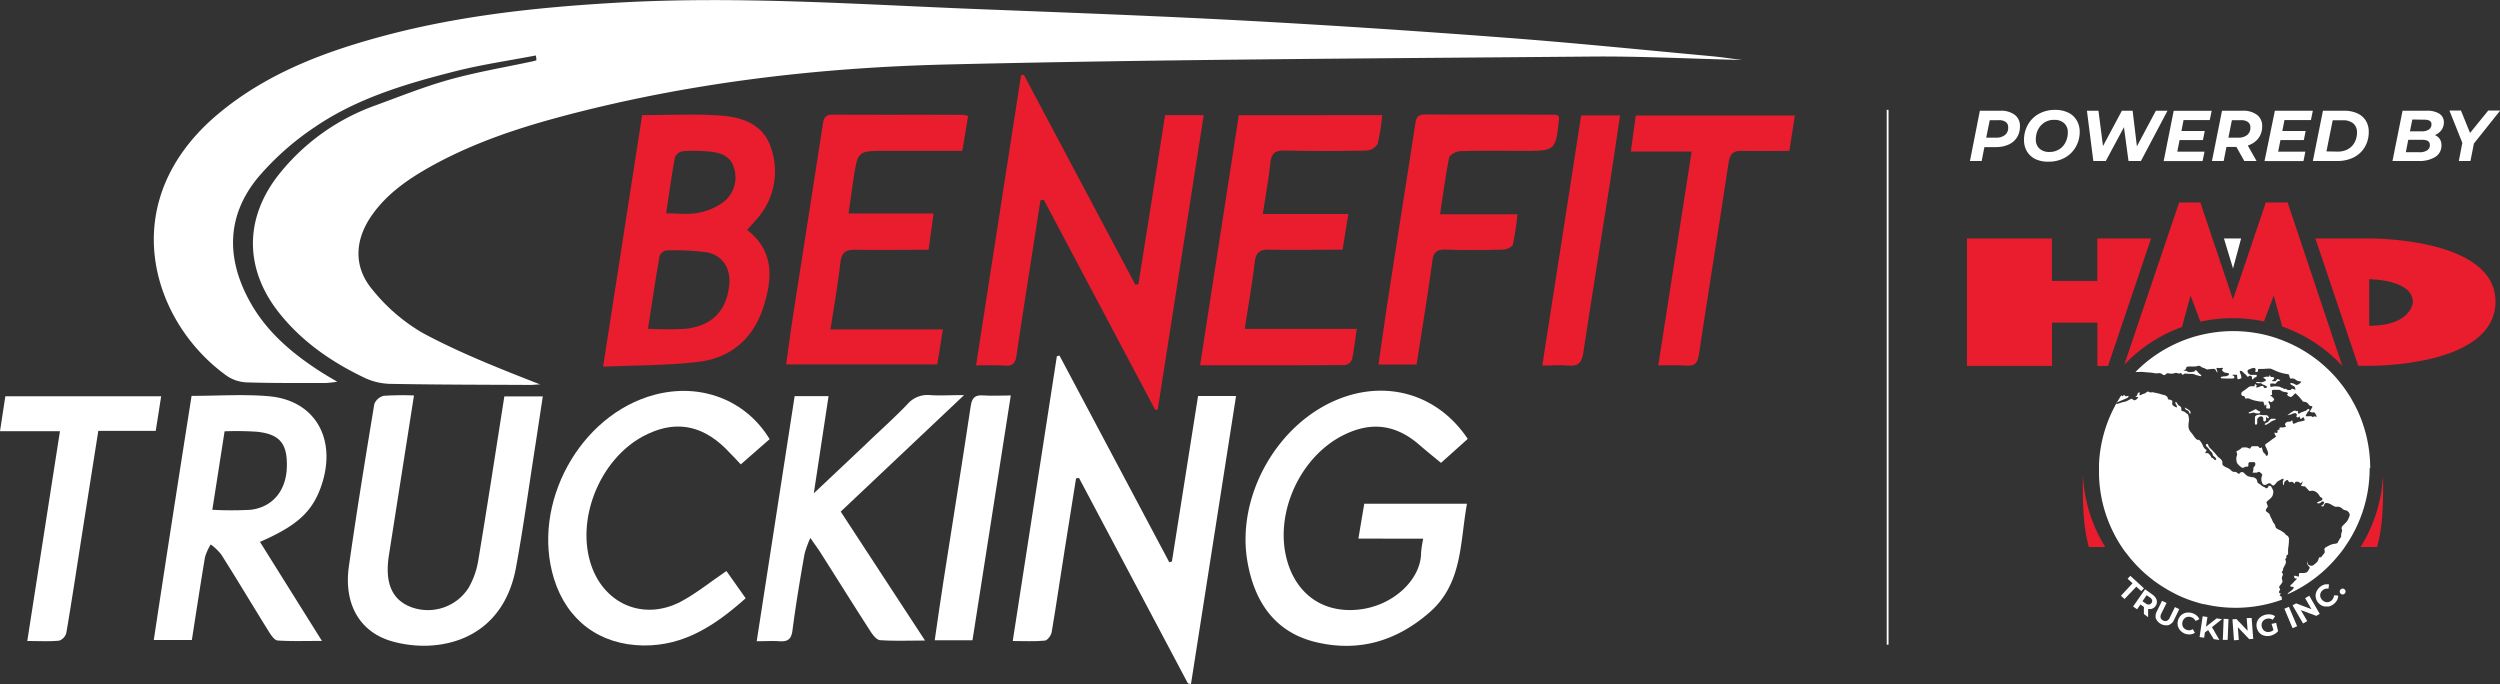 <?xml version="1.0" encoding="UTF-8"?> <svg xmlns="http://www.w3.org/2000/svg" id="Layer_1" data-name="Layer 1" viewBox="0 0 550.81 150.71"><rect x="0" y="0" width="550.81" height="150.71" fill="#333333" stroke="none"/> <defs> <style>.cls-1,.cls-4{fill:#fff;}.cls-1,.cls-2{fill-rule:evenodd;}.cls-2,.cls-3{fill:#e91d2d;}.cls-5{fill:#eb2742;}</style> </defs> <path class="cls-1" d="M239.85,227.24c-5.91,1.13-11.9,2-17.72,3.47-10.87,2.76-21.69,5.94-31.06,12.36A60.56,60.56,0,0,0,178.74,254c-7,8.39-7.18,17.8-2,27.28,3.73,6.87,9.53,11.72,16,15.84.95.59,1.91,1.16,3.36,2a24.43,24.43,0,0,1-2.48.28c-5.81,0-11.63.05-17.43-.13a8.41,8.41,0,0,1-4.37-1.4C155.23,286.06,146.64,259.44,170,240c10.61-8.82,23.19-13.56,36.31-17.07,16.92-4.53,34.22-6.34,51.65-7.33,26.82-1.52,53.59.44,80.37,1.47,19.2.75,38.41,1.46,57.59,2.49s38.35,2.31,57.51,3.76c15.13,1.14,30.23,2.68,45.34,4.07,2.23.2,4.44.55,6.88.85-11.23-.27-22.26-.86-33.28-.76-47.24.42-94.49.61-141.72,1.74-28.86.69-57.54,4.06-85.57,11.58-10.05,2.7-19.88,6.06-29,11.24-4.75,2.71-9.17,5.85-12.37,10.42-3.77,5.38-4.11,11.33.13,16.37a39.84,39.84,0,0,0,11.17,9.6c8.2,4.4,16.93,7.82,25.78,11.29-.74,0-1.48.11-2.22.11-10.31-.05-20.62-.05-30.93-.24a14,14,0,0,1-5.61-1.37c-7.08-3.39-13.48-7.77-18.48-13.94-8-9.83-8.06-21.27-.08-31.12a47.58,47.58,0,0,1,20.8-14.83c5.48-2,10.94-4.2,16.56-5.77,6-1.67,12.13-2.7,18.2-4,.31-.07.62-.16.93-.24C240,227.94,239.9,227.59,239.85,227.24Z" transform="translate(-121.79 -215.02)"></path> <path class="cls-2" d="M336.84,295.51c3.34-21.57,6.63-42.72,9.91-63.88l.6-.16q12.3,23.13,24.58,46.27l.68-.1c2-12.39,3.91-24.78,5.88-37.25H387c-3.39,21.75-6.76,43.3-10.13,64.85l-.56.09Q364,282.14,351.74,259l-.72.18q-1.51,9.64-3,19.28c-.78,5-1.56,10-2.29,15-.21,1.39-.69,2.21-2.3,2.13C341.27,295.43,339.14,295.51,336.84,295.51Z" transform="translate(-121.79 -215.02)"></path> <path class="cls-1" d="M383.52,365.6q-12-22.64-24-45.28l-.65.09c-.81,5.11-1.64,10.2-2.44,15.31-1,6.19-1.88,12.4-2.93,18.58-.12.71-.93,1.8-1.5,1.86-2.2.22-4.43.09-7.08.09,3.28-21.21,6.5-42,9.72-62.74l.58-.15,24.18,45.52.59-.15q2.88-18.19,5.76-36.46h8.37c-3.33,21.26-6.63,42.36-9.93,63.46Z" transform="translate(-121.79 -215.02)"></path> <path class="cls-2" d="M263.27,240.38c5.92,0,11.55-.29,17.13.09,4.91.33,9.65,1.91,11.31,7.26a15.77,15.77,0,0,1-3.15,15.52c-.65.78-1.35,1.52-2.17,2.43,6.16,4.71,5.59,11.05,3.44,17.45-2.22,6.58-7.13,10.72-13.93,11.58s-13.94.77-21.23,1.1C257.6,277,260.41,258.78,263.27,240.38Zm1.29,47.08a77.91,77.91,0,0,0,8.28,0c5.79-.64,9-3.92,9.61-9.58.42-3.63-1.41-6.65-5-7.27a52.05,52.05,0,0,0-8.93-.41,2,2,0,0,0-1.42,1.28C266.2,276.67,265.41,281.93,264.56,287.46Zm4-25.43c2.62,0,4.81.3,6.87-.08a13.8,13.8,0,0,0,5.6-2.31,6.81,6.81,0,0,0,2.5-7.52c-.74-2.85-3.16-3.5-5.67-3.72a33.91,33.91,0,0,0-5.61-.07,2.34,2.34,0,0,0-1.74,1.3C269.76,253.66,269.21,257.72,268.56,262Z" transform="translate(-121.79 -215.02)"></path> <path class="cls-1" d="M421.08,333.69c.49-2.95.89-5.32,1.29-7.69H445c-1.57,8.56-.92,17.55-8.26,23.95s-15.71,8.79-25.06,6.54c-8.95-2.16-13.42-8.78-15-17.44-2.65-14.37,6.26-30.45,19.78-36,10.86-4.46,22.16-1.15,28.71,8.67L439.28,317c-1.46-1.2-3.13-2.54-4.75-3.95-5.22-4.54-10.71-5.24-16.89-2.09-9.51,4.83-15.09,17.25-12.31,27.42,2,7.36,7.67,11.56,15.19,11,7.93-.56,14.35-6.53,14.37-12.59a22.51,22.51,0,0,1,.47-3.09Z" transform="translate(-121.79 -215.02)"></path> <path class="cls-1" d="M164,302.24c5.9,0,11.55-.41,17.11.09,10.4.95,15.16,9.86,11.25,20.35-2,5.27-5.28,8.24-13.29,11.73,4.44,7.11,8.86,14.17,13.65,21.82-3.66,0-6.7.11-9.71-.09-.68,0-1.43-1.07-1.89-1.8-3.57-5.72-7-11.5-10.62-17.2a12.08,12.08,0,0,0-2.28-2.17,11.61,11.61,0,0,0-1.27,2.82c-1,6-1.92,12-2.89,18.24h-8.39C158.4,338,161.17,320.18,164,302.24Zm7.27,7.81c-.89,5.74-1.78,11.41-2.7,17.29a78.16,78.16,0,0,0,8.42,0c4.92-.57,7.92-4.32,8-9.55.12-5-1.54-7.09-6.51-7.64A66.87,66.87,0,0,0,171.22,310.05Z" transform="translate(-121.79 -215.02)"></path> <path class="cls-1" d="M213,302.15c-1.85,11.83-3.64,23.19-5.42,34.55-.1.65-.21,1.29-.27,1.95-.55,5.42,1.22,8.8,5.32,10.22A10.63,10.63,0,0,0,225,344.58a17.76,17.76,0,0,0,2.15-6c2-12,3.84-24,5.76-36.22h8.47c-.64,4.2-1.25,8.31-1.89,12.41-1.31,8.41-2.46,16.85-4,25.22-3,16.45-17.37,19.13-27.25,16.35-7.15-2-10.77-8.18-9.58-16.56,1.69-11.94,3.64-23.85,5.6-35.75a3,3,0,0,1,2.08-1.8A61.84,61.84,0,0,1,213,302.15Z" transform="translate(-121.79 -215.02)"></path> <path class="cls-2" d="M335.09,240.58c-.43,2.58-.83,5-1.28,7.68H316.93c-6.11,0-6.12,0-7.07,6-.38,2.49-.71,5-1.11,7.79h18.73c-.38,2.76-.71,5.19-1.1,8-5.42,0-10.74.1-16,0-2.18-.06-3.16.51-3.43,2.82-.55,4.82-1.4,9.6-2.18,14.72h24.76l-1.24,7.72H295c.49-3.48.92-6.85,1.44-10.22,2.19-14.14,4.42-28.28,6.59-42.42.22-1.44.41-2.42,2.27-2.4,9.55.08,19.11,0,28.67.06A5.48,5.48,0,0,1,335.09,240.58Z" transform="translate(-121.79 -215.02)"></path> <path class="cls-2" d="M426.32,240.39a45.11,45.11,0,0,1-1,6.33,3.08,3.08,0,0,1-2.4,1.47q-9,.19-18,0c-2.06-.05-3,.48-3.24,2.68-.38,3.68-1.06,7.33-1.66,11.3h18.85c-.45,2.74-.84,5.18-1.28,7.86-5.46,0-10.79.11-16.11,0-2.11-.06-3,.58-3.23,2.7-.59,4.82-1.42,9.61-2.21,14.75h24.68c-.37,2.51-.6,4.69-1.07,6.82a2,2,0,0,1-1.55,1.15c-10.48.07-21,.05-31.9.05,2.87-18.57,5.7-36.8,8.53-55.1Z" transform="translate(-121.79 -215.02)"></path> <path class="cls-1" d="M300.33,333.54a23.24,23.24,0,0,0-1.27,3.47c-1,5.63-1.94,11.25-2.67,16.91-.26,2-1.09,2.5-2.88,2.38-1.56-.11-3.13,0-5,0,2.82-18.22,5.58-36,8.36-54h7.47c-1.06,7-2.09,13.78-3.25,21.41,4.24-4,7.89-7.43,11.53-10.88,3-2.9,6.19-5.72,9.1-8.76a5.8,5.8,0,0,1,4.94-2c2.22.15,4.45,0,7.54,0l-27.18,25.67c6.11,9.34,12.17,18.62,18.58,28.41-3.69,0-6.82.13-9.93-.09-.75-.05-1.59-1.15-2.1-1.95-3.76-5.83-7.43-11.7-11.14-17.55C301.93,335.79,301.33,335,300.33,333.54Z" transform="translate(-121.79 -215.02)"></path> <path class="cls-1" d="M281.84,340.83l4.24,6c-6.62,5.88-13.49,10.52-22.57,10.4-9.62-.13-16.82-5.53-19.66-14.69C238.74,326.07,249.5,306.39,266,302c10.09-2.69,20.09,1.08,25.36,9.77L285,317.34c-.9-.94-2.12-2.3-3.42-3.58-5.51-5.35-11.51-6.18-18.2-2.56-9.18,5-14.46,17.47-11.6,27.49,2.65,9.28,11.67,13.34,20.14,8.82C275.3,345.68,278.37,343.18,281.84,340.83Z" transform="translate(-121.79 -215.02)"></path> <path class="cls-2" d="M433.89,295.33H425.5c.69-4.74,1.32-9.24,2-13.73,2-13,4.08-26.07,6.08-39.11.2-1.35.42-2.26,2.12-2.25,9.56.07,19.12,0,28.67.06a2.84,2.84,0,0,1,.77.22,2.14,2.14,0,0,1,.15.56c-.75,7.18-.75,7.18-8,7.18-4.59,0-9.18-.08-13.77.07-.87,0-2.33.79-2.46,1.44-.8,4-1.31,8.06-2,12.46h17.06a63.74,63.74,0,0,1-1,6.66c-.13.53-1.37,1.1-2.11,1.12-4.21.11-8.43.16-12.65,0-2-.07-2.76.58-3,2.59C436.35,280.11,435.11,287.58,433.89,295.33Z" transform="translate(-121.79 -215.02)"></path> <path class="cls-2" d="M487.15,295.51c2.48-15.86,4.88-31.27,7.35-47.1H481.1c.39-2.86.73-5.3,1.09-7.93h35.05c-.39,2.49-.77,4.93-1.21,7.78-3.47,0-6.91.09-10.34,0-2-.07-2.74.56-3.05,2.6-2.12,14.15-4.44,28.27-6.56,42.41-.28,1.82-.93,2.4-2.66,2.3C491.48,295.43,489.52,295.51,487.15,295.51Z" transform="translate(-121.79 -215.02)"></path> <path class="cls-1" d="M127.8,356.25c2.43-15.58,4.78-30.71,7.2-46.23H121.79c.43-2.79.79-5.17,1.18-7.7H157.3c-.4,2.55-.78,5-1.2,7.63H143.45c-1.22,7.76-2.42,15.31-3.6,22.87-1.13,7.2-2.22,14.42-3.44,21.61a2.51,2.51,0,0,1-1.57,1.74C132.64,356.38,130.41,356.25,127.8,356.25Z" transform="translate(-121.79 -215.02)"></path> <path class="cls-2" d="M470.16,240.44h8.57c-.72,4.81-1.38,9.4-2.09,14-2,12.74-4.06,25.47-6,38.22-.32,2.22-1.09,3.12-3.34,2.9-1.75-.18-3.52,0-5.71,0C464.5,277,467.32,258.74,470.16,240.44Z" transform="translate(-121.79 -215.02)"></path> <path class="cls-1" d="M344.49,302.15c-2.85,18.19-5.63,36-8.44,53.94h-8.32c.65-4.44,1.25-8.73,1.92-13,2-12.84,4.07-25.67,6-38.52.28-1.93.93-2.57,2.8-2.43S342.13,302.15,344.49,302.15Z" transform="translate(-121.79 -215.02)"></path> <path id="Контур_683" data-name="Контур 683" class="cls-3" d="M595.72,267.57l-9.48,28.07H583.9v-9.53h-10v9.53H555.16V267.56h18.72v9.36h10v-9.36h11.82Z" transform="translate(-121.79 -215.02)"></path> <path id="Контур_684" data-name="Контур 684" class="cls-3" d="M643.78,267.56H631.92l.11.31h0l9.34,27.75h2.41s27.62.35,27.83-14S643.78,267.56,643.78,267.56Zm0,19.24V276.54s9.63,0,9.63,5.06c0,0-.28,5.2-9.63,5.2Z" transform="translate(-121.79 -215.02)"></path> <path id="Контур_685" data-name="Контур 685" class="cls-4" d="M653.7,327.22" transform="translate(-121.79 -215.02)"></path> <path id="Контур_686" data-name="Контур 686" class="cls-5" d="M587.76,301.48" transform="translate(-121.79 -215.02)"></path> <path class="cls-3" d="M635.55,288.75l-7-20.95h0l-.08-.24h0l-2.67-7.93H621l-2.68,7.93-2.08,6.17L613.77,281l-2.95-8.75-1.58-4.69-2.66-7.93h-4.67l-2.69,7.93h0l-7.16,21.18-2.24,6.64a32.78,32.78,0,0,1,12.71-8.31l1.89-6.93,2.17,5.75a32.85,32.85,0,0,1,7.13-.77,33.24,33.24,0,0,1,6.89.72l2.14-5.7,1.86,6.82a33,33,0,0,1,13.24,8.67Z" transform="translate(-121.79 -215.02)"></path> <path id="Контур_700" data-name="Контур 700" class="cls-4" d="M611.78,267.56l2,6.61,1.78-6.61Z" transform="translate(-121.79 -215.02)"></path> <path class="cls-4" d="M621.68,307.05a.94.94,0,0,0-.33-.5h0a2,2,0,0,0-.6-.06,5.11,5.11,0,0,1-.78-.05l-.35-.07h0a2.88,2.88,0,0,0-.65.13,1.06,1.06,0,0,0-.23.19l-.13.13v.77a4.78,4.78,0,0,0,0,.78c0,.14.07.19.15.2.23.05.35-.09.35-.42a.76.76,0,0,0,0-.15,3.38,3.38,0,0,1,0-.45.13.13,0,0,1,0-.06.64.64,0,0,1,.26-.45.77.77,0,0,1,.67-.28.49.49,0,0,1,.41.52v.05a.7.7,0,0,0,0,.29.68.68,0,0,0,.15.26c.14.09.44-.15.46-.34a.22.22,0,0,0,0-.08.67.67,0,0,1,0-.24,1,1,0,0,1,0-.25.19.19,0,0,1,0-.09h0c0-.07.08-.07.08,0h0c0,.11.23.3.36.3s.09,0,.09-.06A.34.34,0,0,0,621.68,307.05Z" transform="translate(-121.79 -215.02)"></path> <path class="cls-4" d="M625.41,332.87a1.53,1.53,0,0,0-.39-.48l-.07-.05-.09-.06h0l-.09-.05-.33-.22h0a2.85,2.85,0,0,0-.55-.28,2.55,2.55,0,0,1-.33-.17.6.6,0,0,1-.13-.09.7.7,0,0,1-.33-.54c0-.13-.08-.3-.35-.66a2.6,2.6,0,0,1-.28-.49c0-.11-.18-.41-.31-.66s-.2-.42-.28-.64a.62.62,0,0,0-.22-.35,1.81,1.81,0,0,0-.19-.15h0l-.09-.07a1,1,0,0,1-.15-.1c-.3-.24-.29-.43,0-.86l.22-.32-.06-.19a3.53,3.53,0,0,0-.15-.46l-.11-.27.11-.16a1.88,1.88,0,0,1,.35-.34,3.8,3.8,0,0,0,.68-.65,1.05,1.05,0,0,0,.29-.62,1.38,1.38,0,0,0,0-1c-.16-.32-.26-.53-.34-.66a.53.53,0,0,0-.24-.22.65.65,0,0,0-.21,0c-.18,0-.2,0-.2.09a.48.48,0,0,1-.24.37.25.25,0,0,1-.27.06h-.05l-.07-.07a1.17,1.17,0,0,0-.36-.21,2.1,2.1,0,0,1-.55-.34,3.39,3.39,0,0,0-.53-.38.66.66,0,0,1-.29-.23.7.7,0,0,1-.12-.35.67.67,0,0,0-.1-.32,1.15,1.15,0,0,0-.52-.42l0,0a.65.65,0,0,0-.47-.11.66.66,0,0,1-.39-.06,1,1,0,0,0-.3-.08.84.84,0,0,1-.24-.06,3,3,0,0,1-.41-.28h0a2.6,2.6,0,0,1-.38-.36l-.12-.13-.15-.09a.66.66,0,0,0-.34-.06.53.53,0,0,0-.36.22c-.17.17-.25.21-.38.12a.89.89,0,0,1-.18-.14.82.82,0,0,0-.63-.25.85.85,0,0,1-.42-.07.69.69,0,0,1-.19-.1l-.15-.15h0a2.79,2.79,0,0,0-.69-.49,1.59,1.59,0,0,0-.27-.12l-.24-.12a1.91,1.91,0,0,1-.6-.41l-.12-.19a1,1,0,0,1,0-.35.87.87,0,0,0-.09-.45,2.44,2.44,0,0,0-.32-.4,1.68,1.68,0,0,0-.39-.3,2.73,2.73,0,0,1-.25-.23,3.15,3.15,0,0,1-.22-.29,13.13,13.13,0,0,0-1-1.12c-.66-.64-.68-.67-.81-1a1,1,0,0,0-.21-.37h0a.34.34,0,0,0-.34.19c-.06.15,0,.22.26.49a3.3,3.3,0,0,1,.46.53,3.81,3.81,0,0,0,.4.5,1,1,0,0,1,.38.64.49.49,0,0,0,.19.33h0l.12.1c.47.39.57.58.35.73s-.11.06-.24,0l-.13-.09a.52.52,0,0,1-.1-.11h0a.85.85,0,0,0-.35-.24h0l-.13-.07-.07,0a.16.16,0,0,1,0-.12c0-.1-.07-.21-.33-.49a2.45,2.45,0,0,0-.36-.36h-.34a.47.47,0,0,1-.24,0c0-.05,0-.14.11-.31a.76.76,0,0,0,.15-.28.24.24,0,0,0-.09-.16l-.29-.21,0,0a2.53,2.53,0,0,1-.43-.71,4.15,4.15,0,0,0-.71-1.14l-.11-.08a.48.48,0,0,0-.23-.05.78.78,0,0,1-.22,0,4.31,4.31,0,0,1-.85-1c-.14-.19-.28-.38-.43-.56a2.17,2.17,0,0,1-.62-1.35c0-.13,0-.55.06-.94a2.91,2.91,0,0,0,0-1.14c-.09-.43-.12-.56-.22-.65a.6.6,0,0,0-.13-.09,1.61,1.61,0,0,1-.3-.21,1.23,1.23,0,0,0-.4-.27l-.17-.08a.58.58,0,0,1-.19,0l-.13-.1a.61.61,0,0,1-.1-.41.59.59,0,0,0-.1-.41.86.86,0,0,0-.13-.14l-.16-.11a1.29,1.29,0,0,1-.3-.22,1.18,1.18,0,0,1-.21-.32,1.28,1.28,0,0,0-.19-.27.21.21,0,0,0-.08-.06.09.09,0,0,0-.07,0c-.13,0-.06.4.1.58s.25.64.08.64l-.11-.06a2.48,2.48,0,0,1-.73-.45c-.08-.09-.09-.18-.09-.52a2.32,2.32,0,0,0,0-.46h0l-.16-.1a1.12,1.12,0,0,0-.5-.15h0a.86.86,0,0,1-.23-.06l0,0a.64.64,0,0,1-.1-.24s0,0,0,0a.64.64,0,0,0-.22-.41l-.15-.11h0a1.07,1.07,0,0,0-.52-.2c-.23-.05-.45-.12-.67-.19s-.64-.18-1-.25l-.59-.13a1.08,1.08,0,0,0-.47,0,.68.68,0,0,1-.44-.07l0,0h0a1.38,1.38,0,0,0-.34-.12.75.75,0,0,0-.3.17,1.37,1.37,0,0,1-.66.35,1.42,1.42,0,0,0-.36.14c-.22.15-.4.19-.48.13s0-.12,0-.3.07-.29,0-.3-.06,0-.12,0a.56.56,0,0,0-.36.4.51.51,0,0,1-.29.44.85.85,0,0,0-.17.16h0s.08,0,.19,0h.28c.06,0,.09,0,.11,0a.08.08,0,0,1,0,.05c0,.15-.11.33-.37.51s-.43.22-.59.13a.66.66,0,0,1-.16-.11.69.69,0,0,0-.13-.11l-.15-.08a7.12,7.12,0,0,0-.74.35,2.32,2.32,0,0,1-.88.35,2.7,2.7,0,0,0-.69.18c-.65.23-1,.31-1.08.25a.17.17,0,0,1,0-.12c0-.13.06-.18.19-.22a7.81,7.81,0,0,0,.84-.35l1-.42c.5-.19.75-.41.67-.56l0-.06-.07,0a.58.58,0,0,0-.37.08c-.07,0-.1,0-.14,0l0,0-.26-.2-.15-.12h0l-.14.16c-.1.11-.12.14-.18.12l-.06,0a.35.35,0,0,1-.19-.22h0v0a30,30,0,0,0-4.94,15.21c0,.26,0,.51,0,.77s0,.42,0,.64,0,.52,0,.78a30,30,0,0,0,5.26,16.41h0c.24.35.49.7.75,1,.06.07.11.15.17.23l.63.79.33.4.53.6.47.52.45.47c.2.19.39.39.58.58l.44.4c.2.2.41.39.63.58s.32.27.47.4l.63.52.58.45.55.41.74.51.44.3c.29.19.59.37.89.55l.32.2c.33.2.66.38,1,.56l.25.14,1,.52.25.12q.5.24,1,.45l.33.14.9.35.5.18c.24.09.48.16.72.24l.73.23.49.14,1,.27.21,0a30,30,0,0,0,17.07-1h0a.35.35,0,0,1,0-.08h0a.54.54,0,0,1-.05-.28c0-.27,0-.31-.32-.46-.08-.05-.12-.09-.12-.15a.34.34,0,0,1,.12-.2c.06-.06.1-.11.1-.14s0-.08-.09-.11h0l-.1,0,0,0-.08,0a.16.16,0,0,1-.09-.17c0-.05,0-.1,0-.15s0,0,0-.05a.76.76,0,0,1,.09-.18,1.91,1.91,0,0,0,.15-.28h0a1.66,1.66,0,0,0-.13-.27c-.1-.17-.12-.21-.09-.29l0-.06a4.17,4.17,0,0,1,.3-.4,2.76,2.76,0,0,0,.34-.5l.11-.22h0l-.1-.39a2.93,2.93,0,0,1-.07-.34,1.68,1.68,0,0,1,.17-.59.61.61,0,0,0,.06-.3.29.29,0,0,0-.09-.21.31.31,0,0,1-.13-.23c0-.07,0-.14.11-.23a.42.42,0,0,0,.16-.36.62.62,0,0,1,.11-.4c.07-.11.21-.4.32-.64a1,1,0,0,0,.18-.5,1.07,1.07,0,0,0-.07-.53l-.08-.25.15-.13c.09-.08.13-.13.14-.18s0-.09-.06-.15a.18.18,0,0,1,0-.09c0-.07,0-.15.2-.31l.21-.22h0l0-.44a6.46,6.46,0,0,1,.08-1.24,11.21,11.21,0,0,0,.11-1.3v-.11A1,1,0,0,0,625.41,332.87Z" transform="translate(-121.79 -215.02)"></path> <path class="cls-4" d="M644,318.16a30.1,30.1,0,0,0-2.78-12.66v0l-.19-.39c-.13-.25-.25-.51-.39-.77s-.2-.38-.3-.56-.24-.44-.36-.65l-.32-.56-.49-.77-.49-.74-.46-.65-.39-.52c-.15-.19-.3-.39-.46-.58l-.38-.48c-.22-.26-.44-.52-.67-.77l-.4-.44-.71-.75-.38-.36-.65-.62-.37-.33-.85-.73-.19-.16c-.35-.28-.71-.55-1.08-.82l-.34-.25c-.26-.19-.53-.37-.8-.55l-.41-.27c-.27-.18-.55-.35-.83-.51l-.37-.23c-.38-.22-.76-.43-1.15-.63l-.5-.25c-.24-.12-.47-.24-.72-.35l-.63-.28-.6-.26-.71-.29-.45-.16-.76-.28h0c-.72-.25-1.45-.46-2.18-.65h0a30.86,30.86,0,0,0-7.4-.92,30.33,30.33,0,0,0-7.39.91,20.67,20.67,0,0,0-2.17.63c-.83.27-1.64.58-2.43.92s-1.67.77-2.48,1.21a29.89,29.89,0,0,0-7.08,5.34l.62,0a7.23,7.23,0,0,1,1.14,0l.84.08a14.51,14.51,0,0,1,1.69.19,1.54,1.54,0,0,0,.64,0,1.29,1.29,0,0,1,1.1.31.29.29,0,0,0,.33.08h0l.1,0h0c.15-.08.38-.28.38-.34l0,0a1.43,1.43,0,0,1,.63,0,1.69,1.69,0,0,0,.85,0h0l.06,0,.07,0h0l.14-.07a.91.91,0,0,1,.61,0c.33.1.43.12.52.07a.2.2,0,0,0,.09-.05l.08-.05.1,0a1,1,0,0,1,.32.38s0,0,.1,0a1,1,0,0,0,.2-.11l.13-.08a.39.39,0,0,1,.25-.06l.93.06c.84,0,1,.06,1.17.17a2.15,2.15,0,0,0,.45.14,2.85,2.85,0,0,1,.48.13.86.86,0,0,0,.23.06l.09,0h0c.09,0,.17-.12.17-.17a.72.72,0,0,0-.25-.21,2.61,2.61,0,0,1-.55-.55,1.41,1.41,0,0,0-.38-.39h0a.12.12,0,0,0-.09,0,.43.43,0,0,0-.11.12l-.1.12,0,0s0,.05-.08.06a3,3,0,0,1-1,.13c-.31,0-.37,0-.44-.08s-.22-.18-.51-.21-.41-.1-.34-.19a.1.1,0,0,1,.05,0h.06a.3.3,0,0,0,.11,0,.53.53,0,0,0,.12-.1,1,1,0,0,0,.18-.33.64.64,0,0,1,.11-.26.1.1,0,0,1,.06,0,3.54,3.54,0,0,1,1-.06c.93,0,1.06,0,1.22-.08a.77.77,0,0,1,.79.07,1.64,1.64,0,0,0,.66.33,2.69,2.69,0,0,1,.43.19l.3.15.48-.06c1.21-.14,1.28-.13,1.51.33.15.28.26.41.31.36h0a1.58,1.58,0,0,0-.09-.42,2.4,2.4,0,0,1-.11-.48.19.19,0,0,1,0-.07l.06,0a.72.72,0,0,1,.28,0,3.33,3.33,0,0,0,.63,0,1.56,1.56,0,0,1,.48,0,.46.46,0,0,1-.11.22.58.58,0,0,0-.12.25c0,.1.28.39.49.49a1.74,1.74,0,0,0,.5.12c.53.07.69.23.45.48a1.49,1.49,0,0,1-.43.23,1.48,1.48,0,0,1-.47.05,2.43,2.43,0,0,0-.58.09.51.51,0,0,0-.21.11c-.06.05-.06.12,0,.19s.3.08,1.37.1,1.31,0,1.46-.05h0a.36.36,0,0,0,.13-.09.17.17,0,0,0,0-.13.37.37,0,0,0-.29-.38c-.12,0-.14-.13-.08-.18a2.92,2.92,0,0,1,.51,0c.38,0,.47,0,.45.05a4.81,4.81,0,0,0,.1.84c0,.12.19.13.53,0a1.27,1.27,0,0,0,.25-.09h0s.06,0,.07-.05a.16.16,0,0,0,0-.07,1.63,1.63,0,0,0-.21-.91c-.14-.37-.17-.54-.07-.61l0,0c.23-.08.39,0,.78.39a3.42,3.42,0,0,0,.49.44,1.38,1.38,0,0,1,.22.26c.1.17.18.21.32.14l.12-.07.14-.07a.29.29,0,0,1,.3,0c.22.11.28.21.26.49s0,.25.06.25l.11,0a.4.4,0,0,0,.23-.21.47.47,0,0,1,.14-.14.38.38,0,0,1,.16-.06l.16-.06c.14-.06.17-.13.18-.31v-.19h0l-.19,0h-.12l-.53,0h0a1.47,1.47,0,0,1-.47,0l-.2-.07a1,1,0,0,1-.17-.1.83.83,0,0,1-.33-.47c0-.07,0-.13,0-.18l0-.12c0-.07.07-.15.35-.28l.35-.14.37-.12c.33-.09.48-.06.6.07s.11.15.08.36c-.06.47-.07.44.09.43a1.09,1.09,0,0,0,.3-.07h0l.15-.06,0-.24v-.26l.32-.05.2,0,.26,0h.2l1-.06a6,6,0,0,1,.85,0l.68.29a9.48,9.48,0,0,0,3,.91,1.17,1.17,0,0,1,.25.07.94.94,0,0,1,.16.4c.14.53.2.56.64.49a1,1,0,0,1,.77.3,1.77,1.77,0,0,0,.85.32c.41.07.42.08.21.31a2.06,2.06,0,0,1-.85.51,2,2,0,0,1-.34-.13l-.11-.05a1.59,1.59,0,0,0-.89-.26h0c-.08,0-.09.19,0,.29a1.32,1.32,0,0,0,.32.2c.39.2.57.32.63.45a1.63,1.63,0,0,1,.07.59l-.2-.1c-.29-.16-.48-.2-.61-.12a.23.23,0,0,0-.12.12l-.06.11-.35,0a1.32,1.32,0,0,1-.26,0,.48.48,0,0,1-.28-.16l-.06,0c-.12-.1-.23-.14-.31-.11a.21.21,0,0,0-.08.06l0,0h-.06a.35.35,0,0,1-.14-.07l-.09-.06a.89.89,0,0,0-.31-.15l-.17-.05-.16-.08c-.21-.12-.26-.13-.84-.17h0a2.71,2.71,0,0,0-.94.05c-.23.05-.34.07-.41,0s-.06-.09-.07-.2a.53.53,0,0,1,0-.13v-.13a.25.25,0,0,1,0-.15l.06-.06a.19.19,0,0,1,.09,0,1.53,1.53,0,0,1,.66,0l.33.05h0l.12-.15.19-.22a.84.84,0,0,1,.36-.25l.1,0,.16-.06.15-.1a1.76,1.76,0,0,0-.64-.29h0l0,0a.47.47,0,0,0-.1.1,2.88,2.88,0,0,1-.22.27l-.12.13-.31,0c-.34,0-.48-.05-.48-.1a.59.59,0,0,1,.2-.13.72.72,0,0,0,.33-.48h0c0-.13-.23-.23-.52-.23s-.27,0-.3-.13-.17-.29-.22-.23h0a.58.58,0,0,0-.06.17v.12h-.46a1.86,1.86,0,0,0-.62.1l-.08,0a.52.52,0,0,0-.11.1c-.06.07,0,.11.19.2s.34.26.34.37a.16.16,0,0,1-.08.14.56.56,0,0,1-.14.09l-.38.14a1.2,1.2,0,0,1-.7.09,1.54,1.54,0,0,0-.85,0h0c-.07.09.06.19.23.19a.26.26,0,0,1,.19,0,.57.57,0,0,0,.46,0c.15,0,.16,0,.35.13a1.69,1.69,0,0,0,.41.24,2.41,2.41,0,0,1,.76.4c.06.09-.08.23-.24.31a.65.65,0,0,1-.19,0h-.09a.3.3,0,0,1-.18-.18c-.13-.25-.23-.32-.43-.29l-.25.07-.23.09a1.27,1.27,0,0,1-.32.13,1.49,1.49,0,0,1-.36.05c-.1,0-.15-.05-.16-.07s0-.05.09-.12a.62.62,0,0,0,.14-.19s-.05-.07-.12-.13l-.07-.06-.14-.11,0,0a.44.44,0,0,1-.08-.11c0-.05,0-.08,0-.07a0,0,0,0,0,0,0s0,0-.08.28l-.05.32-.5,0a1.1,1.1,0,0,0-.69.13l-.11.06a1.3,1.3,0,0,0-.23.18c-.12.11-.45.34-.72.53-.53.35-.66.5-.66.75s.13.5.41.5.32.13.41.36l.07.19.21,0a1.31,1.31,0,0,1,.93.14,6,6,0,0,0,1.51.42,3.44,3.44,0,0,0,.91.12c.36,0,.49.06.49.23s0,.19.08.28a.75.75,0,0,1,.09.3c0,.09,0,.12.07.1h0a.49.49,0,0,0,.2-.17l.13-.15,0,.23a.62.62,0,0,1,0,.33c-.07.11,0,.17,0,.27s.13.1.37.1a.85.85,0,0,0,.32,0h0c.12,0,.16-.13.14-.28l0-.22c0-.1,0-.2-.08-.3a2.12,2.12,0,0,0-.23-.48l-.05-.08,0-.09,0-.09s0,0,.06-.05a.37.37,0,0,1,.32.1.27.27,0,0,0,.17.1h0a.81.81,0,0,0,.33-.14.66.66,0,0,0,.17-.12,1,1,0,0,0,.22-.41h0a2.91,2.91,0,0,0-.7-.7c-.11-.06-.16-.1-.17-.13s0,0,.09-.07l.17,0c.09,0,.13-.06.14-.12a.65.65,0,0,0,0-.11v-.06a1.5,1.5,0,0,1,0-.63c0-.15.06-.2.14-.22l.07,0a5.49,5.49,0,0,1,.81,0h.64l.38.2a1.86,1.86,0,0,0,.76.26c.65.1.84.23.62.42a.46.46,0,0,0-.11.16c0,.09.27.34.49.43a.62.62,0,0,0,.34.09h0c.16,0,.3-.14.59-.44a2.19,2.19,0,0,1,.42-.38,10,10,0,0,1,1.52,1.66c.08.17.1.18.46.23a1.21,1.21,0,0,1,.95.6.61.61,0,0,0,.4.3l.06,0,.17.05.17.09c.06.08,0,.08-.36.76l-.24.41h.11l.18.06.07,0,.1.05a.42.42,0,0,0,.31,0,.73.73,0,0,1,.27,0l0,0a2.93,2.93,0,0,1,.51.87c0,.08,0,.12,0,.15a.14.14,0,0,1-.1-.05.73.73,0,0,0-.5-.05.76.76,0,0,0-.16.06l-.13.07-.13-.11c-.12-.1-.13-.1-.73-.08s-.62,0-.64-.06a.13.13,0,0,1,0-.06s0-.05,0-.07.12-.21.2-.38a1.8,1.8,0,0,1,.37-.53.69.69,0,0,0,.22-.26c0-.07,0-.12-.07-.19a.19.19,0,0,0-.19-.06.82.82,0,0,0-.27.19,1,1,0,0,1-.42.26.64.64,0,0,0-.18.06.85.85,0,0,0-.22.09l-.19.07-.2.05-.15,0s-.06,0,0,0,0,.12-.22.23l-.14.06c-.14,0-.23,0-.27,0a1.24,1.24,0,0,1,0-.33c0-.22,0-.29-.1-.24s-.06,0-.11.07l0,0s-.08,0-.19-.05a.57.57,0,0,0-.41-.07,1.77,1.77,0,0,0-.5.28,5.16,5.16,0,0,0-1,.74s0,0,0,0h0s0,0,0,0l.49-.13a5.75,5.75,0,0,0,.66-.23,1.25,1.25,0,0,1,.47-.12.47.47,0,0,1,.17,0,.49.49,0,0,1,.14.11c.17.16.19.33.06.46l-.08.09.13.16a.47.47,0,0,0,.19.15h0a1.19,1.19,0,0,0,.25-.13.56.56,0,0,1,.19-.11h0a.46.46,0,0,1,.06.23c0,.16.08.25.17.28l.1,0h0a.86.86,0,0,0,.27-.2c.13-.11.18-.15.22-.15h0a2,2,0,0,1,.3.6c0,.07,0,.11-.18.16s-.36.1-.71.18a2.75,2.75,0,0,0-.85.23l-.27.12-.3.13c-.24.07-.32-.05-.36-.44a1.14,1.14,0,0,0-.06-.25h-.08a.49.49,0,0,0-.27.18.36.36,0,0,1-.12.08l-.28,0-.22,0a.91.91,0,0,0-.52.31c-.16.18-.16.3,0,.55a.32.32,0,0,1,.08.2c0,.05-.1.09-.21.13a2.38,2.38,0,0,1-.77.07h-.23a.3.3,0,0,0-.15.07c-.1.08-.11.1-.06.21a.17.17,0,0,1-.08.24h-.1l-.13,0c-.1,0-.13.12-.11.3s0,.34-.19.42l-.06,0s-.09,0-.18-.06-.16-.08-.19-.06h0c-.11.06,0,.45.17.68s.09.3-.32.54a8.6,8.6,0,0,0-.74.54l-.23.17-.34.25-.23.16a4,4,0,0,0-.34.23.5.5,0,0,0,0,.51,6.09,6.09,0,0,1,.45,1c.15.45.15.68,0,.93a.57.57,0,0,1-.1.11l-.12,0c-.13,0-.15,0-.21-.19a.57.57,0,0,0-.26-.33c-.23-.17-.33-.36-.47-.91a3.45,3.45,0,0,0-.12-.43h0s-.08,0-.15.09a.59.59,0,0,1-.11.08c-.11,0-.2,0-.37-.2l-.2-.21-.42,0-.24,0h-.43a.66.66,0,0,0-.34.08c-.09.05-.15.11-.15.19a.35.35,0,0,1-.1.19l-.1.09-.21-.08a1.69,1.69,0,0,0-1-.2h-.51l-.21.21a2.4,2.4,0,0,1-.57.39,1.86,1.86,0,0,0-.44.29l-.08.11.11.12a.84.84,0,0,1,0,.77,2.53,2.53,0,0,0,.08,1.56,3.85,3.85,0,0,0,.77.79,1.21,1.21,0,0,0,.45.26.54.54,0,0,0,.38-.13.71.71,0,0,1,.46-.13.51.51,0,0,1,.17,0h0s.11,0,.18-.08.11-.13.08-.38,0-.27.12-.42a.39.39,0,0,1,.16-.12.65.65,0,0,1,.22,0h0l.6,0,.17,0h0a.23.23,0,0,1,.16.08c.08.08.1.14.1.33a.7.7,0,0,1-.26.59c-.17.19-.18.23-.16.63a1.36,1.36,0,0,1-.12.49h0l-.08.15a.59.59,0,0,0,.23.05l.43,0h0a.75.75,0,0,0,.44-.08,1.21,1.21,0,0,1,.32-.11,1.24,1.24,0,0,1,.62.48l.12.19-.07.22a2,2,0,0,0,.08,1.65c.2.31.37.41.65.34a1.45,1.45,0,0,0,.36-.13c.13-.07.27-.14.39-.22l.08,0,.15,0a.75.75,0,0,1,.43.33.34.34,0,0,0,.35.13.33.33,0,0,0,.13,0,1.69,1.69,0,0,0,.4-.4,2,2,0,0,1,.78-.67l.45-.25.17-.09c.18-.06.33-.05.33.06a.5.5,0,0,1,0,.13l-.06.13-.08.16a1.16,1.16,0,0,0,0,.41c0,.34.07.53.15.48h0a.9.9,0,0,0,.08-.28,1.9,1.9,0,0,1,.11-.39,1.17,1.17,0,0,1,.54-.47c.17,0,.19,0,.39.31.09.16.16.21.26.17h0a.19.19,0,0,0,.1-.05h0l.06,0a.59.59,0,0,1,.69.22s0,0,0,0a.43.43,0,0,0,.12.17s0,0,0,0a.45.45,0,0,0,.15-.24.24.24,0,0,1,.06-.11.19.19,0,0,1,.1-.05.85.85,0,0,1,.93.2c.12.13.19.14.31,0h0a.8.8,0,0,0,.13-.16l.13-.15s0,0,0,0a.91.91,0,0,1,0,.17,1.11,1.11,0,0,1-.17.47,1,1,0,0,0-.12.31c0,.07,0,.09.12.07a.33.33,0,0,1,.17,0,.57.57,0,0,0,.31.06h.24l.32.34c.17.2.39.43.47.52l.15.16.3,0a1.41,1.41,0,0,1,1,.11,2.26,2.26,0,0,1,.93.91c.16.28.21.34.38.39a.44.44,0,0,1,.29.38.28.28,0,0,1,0,.08c0,.06,0,.1-.16.18a4.16,4.16,0,0,1-.47.24l-.41.16c-.08,0-.11.08-.11.12a.12.12,0,0,0,.08.14.83.83,0,0,0,.58-.06h0a.76.76,0,0,0,.21-.19l.08-.08c.22-.15.58-.06.58.2a.82.82,0,0,1-.46.56c-.13.08-.2.13-.2.17s.06.07.29.08h.22l.12-.27a.88.88,0,0,1,.3-.42.38.38,0,0,1,.22-.05,2.17,2.17,0,0,1,1.15.41c.82.46.76.44,1.12.41l.43,0a1.63,1.63,0,0,1,.82.43,1.21,1.21,0,0,0,.67.35,1,1,0,0,1,.61.32,1,1,0,0,1,.35.76c0,.12-.07.25-.11.36a5.11,5.11,0,0,1-.49,1c-.09.1-.37.41-.64.67a2.18,2.18,0,0,0-.5.59.77.77,0,0,0,0,.52l.08.28-.12.38a2.48,2.48,0,0,0-.12.67,1.1,1.1,0,0,1,0,.3,2.62,2.62,0,0,1-.23.36,4.76,4.76,0,0,0-.4.69,2.6,2.6,0,0,1-.21.36,3.5,3.5,0,0,1-.56.13,3.41,3.41,0,0,0-1.35.44c-.6.31-.83.44-.89.61a.56.56,0,0,0,0,.4,1.06,1.06,0,0,1,0,.51,1.33,1.33,0,0,1-.32.43,2.38,2.38,0,0,0-.31.4c-.1.2-.15.23-.31.17s-.31.08-.39.39h0v0a2.58,2.58,0,0,1-.08.26,1.71,1.71,0,0,1-.53.66c-.59.57-.82.65-1.33.5a1,1,0,0,1-.21-.09c-.17-.11-.24-.32-.36-.88,0-.09,0-.13,0-.1h0s0,0,0,0a1.42,1.42,0,0,0,0,.32.91.91,0,0,0,.12.62,2.24,2.24,0,0,0,.29.38.46.46,0,0,1,.17.27,4,4,0,0,1-.64,1,3.15,3.15,0,0,1-1.22.15c-.34,0-.47,0-.51.16a1.37,1.37,0,0,0,0,.52s0,.07,0,.08,0,0-.08,0a1.2,1.2,0,0,1-.38-.05c-.44-.12-.58-.15-.61-.07s0,.1,0,.21c.07.28.17.37.4.34s.18,0,.18.06l0,0a1.49,1.49,0,0,1-.27.33c-.17.17-.4.41-.5.53a3.09,3.09,0,0,1-.41.4.74.74,0,0,0-.22.22.22.22,0,0,0,0,.19c0,.07.08.09.36.11s.34.05.34.08a.64.64,0,0,1-.1.38s0,0,0,0-.19.23-.52.48a2.84,2.84,0,0,0-.68.59.08.08,0,0,0,0,0,.49.49,0,0,0,0,.11,29.27,29.27,0,0,0,3.91-2.09,30.1,30.1,0,0,0,7.25-6.45l.46-.56.25-.32.36-.48c.2-.28.39-.56.58-.85a30,30,0,0,0,5.24-17Z" transform="translate(-121.79 -215.02)"></path> <path class="cls-4" d="M617.21,306c0,.1.29.12.5.05l.08,0,.38-.12a.73.73,0,0,1,.21,0h.06l.06.05a1.57,1.57,0,0,0,.57.12l.3,0h0c.23,0,.28,0,.39-.25a.21.21,0,0,0,0-.17s0,0,0,0l0,0-.08,0a2,2,0,0,1-.64-.35.61.61,0,0,0-.26-.15,2.32,2.32,0,0,0-.53.24,4.37,4.37,0,0,1-.69.33c-.21.06-.33.15-.34.24A.16.16,0,0,0,617.21,306Z" transform="translate(-121.79 -215.02)"></path> <path class="cls-4" d="M621.64,307.84l-.21.2,0,0a2.27,2.27,0,0,0-.63.34c-.06.06-.07.1,0,.16a.13.13,0,0,0,.09.07.62.62,0,0,0,.52-.2l.42-.24.16-.09L622,308l.17-.09a2.73,2.73,0,0,1,.55-.25c.43-.16.56-.25.47-.34h0s-.19-.05-.52-.05h0c-.44,0-.48,0-.62.11a3,3,0,0,0-.4.39Z" transform="translate(-121.79 -215.02)"></path> <path class="cls-4" d="M603.47,305.34l.31.13a.4.4,0,0,1,.2.11.83.83,0,0,1,.08.23c.08.21.14.31.22.33h.09c.07,0,.08-.25,0-.41a.31.31,0,0,0,0-.1,3.41,3.41,0,0,0-.75-.56,1.28,1.28,0,0,1-.25-.15.41.41,0,0,0-.17-.07s-.1,0-.1,0a1.88,1.88,0,0,0,.16.23A1.67,1.67,0,0,0,603.47,305.34Z" transform="translate(-121.79 -215.02)"></path> <path id="Контур_924" data-name="Контур 924" class="cls-3" d="M585.63,335.53H582c-1.15-4.31-1.32-8.68-1.32-13.82,0-.6,0-1.2.05-1.79A32.74,32.74,0,0,0,585.63,335.53Z" transform="translate(-121.79 -215.02)"></path> <path id="Контур_925" data-name="Контур 925" class="cls-3" d="M645.53,335.53c1.16-4.31,1.32-8.68,1.32-13.82,0-.6,0-1.2-.05-1.79a32.52,32.52,0,0,1-4.91,15.61Z" transform="translate(-121.79 -215.02)"></path> <g id="Сгруппировать_1379" data-name="Сгруппировать 1379"> <path id="Контур_997" data-name="Контур 997" class="cls-4" d="M591.64,343.53l-1.09-1,.6-.64,3,2.74-.59.64-1.09-1L589.87,347l-.78-.72Z" transform="translate(-121.79 -215.02)"></path> <path id="Контур_998" data-name="Контур 998" class="cls-4" d="M594.14,350.3v-1.56l0,0-.76-.54-.74,1.06-.88-.61,2.65-3.8L596,346a2.57,2.57,0,0,1,.76.78,1.59,1.59,0,0,1-1.69,2.4V351Zm1.81-3.06a1.17,1.17,0,0,0-.49-.59l-.71-.49-.93,1.32.72.49a1.06,1.06,0,0,0,.72.25.84.84,0,0,0,.69-1v0Z" transform="translate(-121.79 -215.02)"></path> <path id="Контур_999" data-name="Контур 999" class="cls-4" d="M596.8,351.38a2.15,2.15,0,0,1,.19-1.65l1.14-2.33,1,.47L598,350.16c-.36.74-.23,1.27.39,1.57a1,1,0,0,0,.82.07,1.4,1.4,0,0,0,.65-.73l1.12-2.3.95.47-1.13,2.32a2.11,2.11,0,0,1-1.19,1.17,2.46,2.46,0,0,1-2.78-1.35Z" transform="translate(-121.79 -215.02)"></path> <path id="Контур_1000" data-name="Контур 1000" class="cls-4" d="M602.23,354a2.38,2.38,0,0,1-.61-1.08,2.5,2.5,0,0,1,.73-2.36,2.29,2.29,0,0,1,1.11-.55,2.86,2.86,0,0,1,2.29.61,2.15,2.15,0,0,1,.61.82l-.85.4a1.46,1.46,0,0,0-1-.85,1.51,1.51,0,0,0-.79-.05,1.33,1.33,0,0,0-.65.35,1.64,1.64,0,0,0-.45,1.46,1.35,1.35,0,0,0,.34.66,1.52,1.52,0,0,0,.68.4,1.46,1.46,0,0,0,1.27-.18l.47.81a2.19,2.19,0,0,1-1,.35,2.91,2.91,0,0,1-1.1-.12A2.8,2.8,0,0,1,602.23,354Z" transform="translate(-121.79 -215.02)"></path> <path id="Контур_1001" data-name="Контур 1001" class="cls-4" d="M608.29,353.82l-.71.55-.17,1.16-1-.15.68-4.58,1.05.16-.32,2.13,2.35-1.83,1.17.17-2.2,1.76,1.63,2.83-1.23-.18Z" transform="translate(-121.79 -215.02)"></path> <path id="Контур_1002" data-name="Контур 1002" class="cls-4" d="M611.71,351.36l1.07.05L612.6,356l-1.07,0Z" transform="translate(-121.79 -215.02)"></path> <path id="Контур_1003" data-name="Контур 1003" class="cls-4" d="M617.88,351.17l.35,4.61-.88.06-2.51-2.63.21,2.8-1.06.08-.34-4.61.88-.07L617,354l-.21-2.8Z" transform="translate(-121.79 -215.02)"></path> <path id="Контур_1004" data-name="Контур 1004" class="cls-4" d="M622.27,352.48l1-.23.44,1.82a2.86,2.86,0,0,1-.75.63,3.44,3.44,0,0,1-.93.38,2.72,2.72,0,0,1-1.33,0,2.24,2.24,0,0,1-1.08-.61,2.49,2.49,0,0,1-.57-2.4,2.25,2.25,0,0,1,.68-1,2.74,2.74,0,0,1,1.2-.61,3,3,0,0,1,1.12-.06,2,2,0,0,1,1,.39l-.52.78a1.59,1.59,0,0,0-1.29-.23,1.64,1.64,0,0,0-.72.36,1.45,1.45,0,0,0-.4.63,1.67,1.67,0,0,0,.36,1.5,1.43,1.43,0,0,0,.64.39,1.55,1.55,0,0,0,.8,0,1.82,1.82,0,0,0,.77-.39Z" transform="translate(-121.79 -215.02)"></path> <path id="Контур_1005" data-name="Контур 1005" class="cls-4" d="M625.09,349.13l1-.42L627.9,353l-1,.42Z" transform="translate(-121.79 -215.02)"></path> <path id="Контур_1006" data-name="Контур 1006" class="cls-4" d="M630.58,346.27l2.31,4-.77.44-3.4-1.28,1.41,2.43-.92.53-2.31-4,.77-.44,3.39,1.29-1.4-2.44Z" transform="translate(-121.79 -215.02)"></path> <path id="Контур_1007" data-name="Контур 1007" class="cls-4" d="M634.75,348.62a2.39,2.39,0,0,1-1.24-.1A2.49,2.49,0,0,1,632,346.6a2.25,2.25,0,0,1,.16-1.23,2.86,2.86,0,0,1,1.78-1.57,2.34,2.34,0,0,1,1,0l-.14.93a1.46,1.46,0,0,0-1.24.31,1.5,1.5,0,0,0-.48.63,1.33,1.33,0,0,0-.08.74,1.68,1.68,0,0,0,1,1.19,1.44,1.44,0,0,0,.74.08,1.57,1.57,0,0,0,1.28-1.5l.93.07a2.11,2.11,0,0,1-.25,1,2.92,2.92,0,0,1-1.9,1.42Z" transform="translate(-121.79 -215.02)"></path> <path id="Контур_1008" data-name="Контур 1008" class="cls-4" d="M637.93,346a.67.67,0,0,1-.46-.2.66.66,0,0,1-.19-.46.69.69,0,0,1,.64-.64.64.64,0,0,1,.46.19.62.62,0,0,1,.19.46.65.65,0,0,1-.64.65Z" transform="translate(-121.79 -215.02)"></path> </g> <path class="cls-4" d="M565.7,240.33a3,3,0,0,1,1.13,2.53,4.42,4.42,0,0,1-.65,2.43,4.24,4.24,0,0,1-1.87,1.59,6.82,6.82,0,0,1-2.86.55H559l-.6,3.06h-2.58L558,239.42h4.48A5,5,0,0,1,565.7,240.33Zm-2.16,4.43a2,2,0,0,0,.7-1.67,1.39,1.39,0,0,0-.53-1.19,2.47,2.47,0,0,0-1.53-.4h-2l-.78,3.85h2.17A3,3,0,0,0,563.54,244.76Z" transform="translate(-121.79 -215.02)"></path> <path class="cls-4" d="M570.25,250.08a4.47,4.47,0,0,1-1.87-1.7,4.81,4.81,0,0,1-.65-2.51,6.72,6.72,0,0,1,.87-3.4,6.22,6.22,0,0,1,2.42-2.38,7.24,7.24,0,0,1,3.56-.86,6.44,6.44,0,0,1,2.88.6,4.33,4.33,0,0,1,1.87,1.69A4.87,4.87,0,0,1,580,244a6.68,6.68,0,0,1-.87,3.39,6.26,6.26,0,0,1-2.41,2.38,7.23,7.23,0,0,1-3.57.87A6.44,6.44,0,0,1,570.25,250.08Zm5.24-2.17a3.8,3.8,0,0,0,1.4-1.57,4.7,4.7,0,0,0,.49-2.16,2.64,2.64,0,0,0-.79-2,3.1,3.1,0,0,0-2.23-.75,3.86,3.86,0,0,0-2.13.58,4,4,0,0,0-1.41,1.57,4.74,4.74,0,0,0-.49,2.17,2.63,2.63,0,0,0,.79,2,3.12,3.12,0,0,0,2.23.75A3.92,3.92,0,0,0,575.49,247.91Z" transform="translate(-121.79 -215.02)"></path> <path class="cls-4" d="M599.34,239.42l-5.85,11.07h-2.74l-1-7.45-4,7.45H583l-1.41-11.07h2.54l1,7.78,4.16-7.78h2.37l.94,7.84,4.18-7.84Z" transform="translate(-121.79 -215.02)"></path> <path class="cls-4" d="M602.88,241.47l-.47,2.41h5.14l-.4,2H602l-.5,2.56h6l-.43,2.06h-8.57l2.21-11.07h8.37l-.43,2.05Z" transform="translate(-121.79 -215.02)"></path> <path class="cls-4" d="M619.36,245.5a4.52,4.52,0,0,1-2.33,1.57l1.93,3.42h-2.7l-1.74-3.1h-2.19l-.61,3.1h-2.58l2.21-11.07h4.51a5,5,0,0,1,3.2.9,3,3,0,0,1,1.14,2.53A4.3,4.3,0,0,1,619.36,245.5Zm-2.46-.74a2,2,0,0,0,.7-1.67,1.37,1.37,0,0,0-.54-1.19,2.51,2.51,0,0,0-1.53-.4h-2l-.77,3.85h2.18A3,3,0,0,0,616.9,244.76Z" transform="translate(-121.79 -215.02)"></path> <path class="cls-4" d="M625.11,241.47l-.47,2.41h5.14l-.4,2h-5.15l-.51,2.56h6l-.42,2.06h-8.58L623,239.42h8.36l-.42,2.05Z" transform="translate(-121.79 -215.02)"></path> <path class="cls-4" d="M633.59,239.42h4.63a6.89,6.89,0,0,1,2.92.56,4.24,4.24,0,0,1,1.88,1.6,4.52,4.52,0,0,1,.66,2.46,6.53,6.53,0,0,1-.87,3.39,6,6,0,0,1-2.43,2.26,7.82,7.82,0,0,1-3.6.8h-5.41Zm3.27,9a4.49,4.49,0,0,0,2.25-.54,3.75,3.75,0,0,0,1.47-1.51,4.46,4.46,0,0,0,.51-2.15,2.49,2.49,0,0,0-.81-2,3.46,3.46,0,0,0-2.34-.7h-2.2l-1.38,6.86Z" transform="translate(-121.79 -215.02)"></path> <path class="cls-4" d="M659.31,245.62a2.35,2.35,0,0,1,.39,1.37,2.93,2.93,0,0,1-1.36,2.61,6.58,6.58,0,0,1-3.62.89h-5.81l2.22-11.07h5.34a4.88,4.88,0,0,1,2.76.65,2.14,2.14,0,0,1,1,1.88,2.87,2.87,0,0,1-.53,1.73,3.38,3.38,0,0,1-1.45,1.1A2.36,2.36,0,0,1,659.31,245.62Zm-2.76,2.52a1.33,1.33,0,0,0,.6-1.18c0-.76-.55-1.14-1.66-1.14h-3.1l-.54,2.74h3A2.9,2.9,0,0,0,656.55,248.14Zm-3.27-6.79-.52,2.6h2.61a2.64,2.64,0,0,0,1.57-.4,1.34,1.34,0,0,0,.56-1.16c0-.7-.54-1-1.63-1Z" transform="translate(-121.79 -215.02)"></path> <path class="cls-4" d="M666.85,246.64l-.76,3.85h-2.56l.77-4-2.84-7.11H664l2,4.93,4-4.93h2.64Z" transform="translate(-121.79 -215.02)"></path> <line class="cls-4" x1="415.89" y1="24.2" x2="415.89" y2="142.04"></line> <rect class="cls-4" x="415.69" y="24.2" width="0.4" height="117.84"></rect> </svg> 